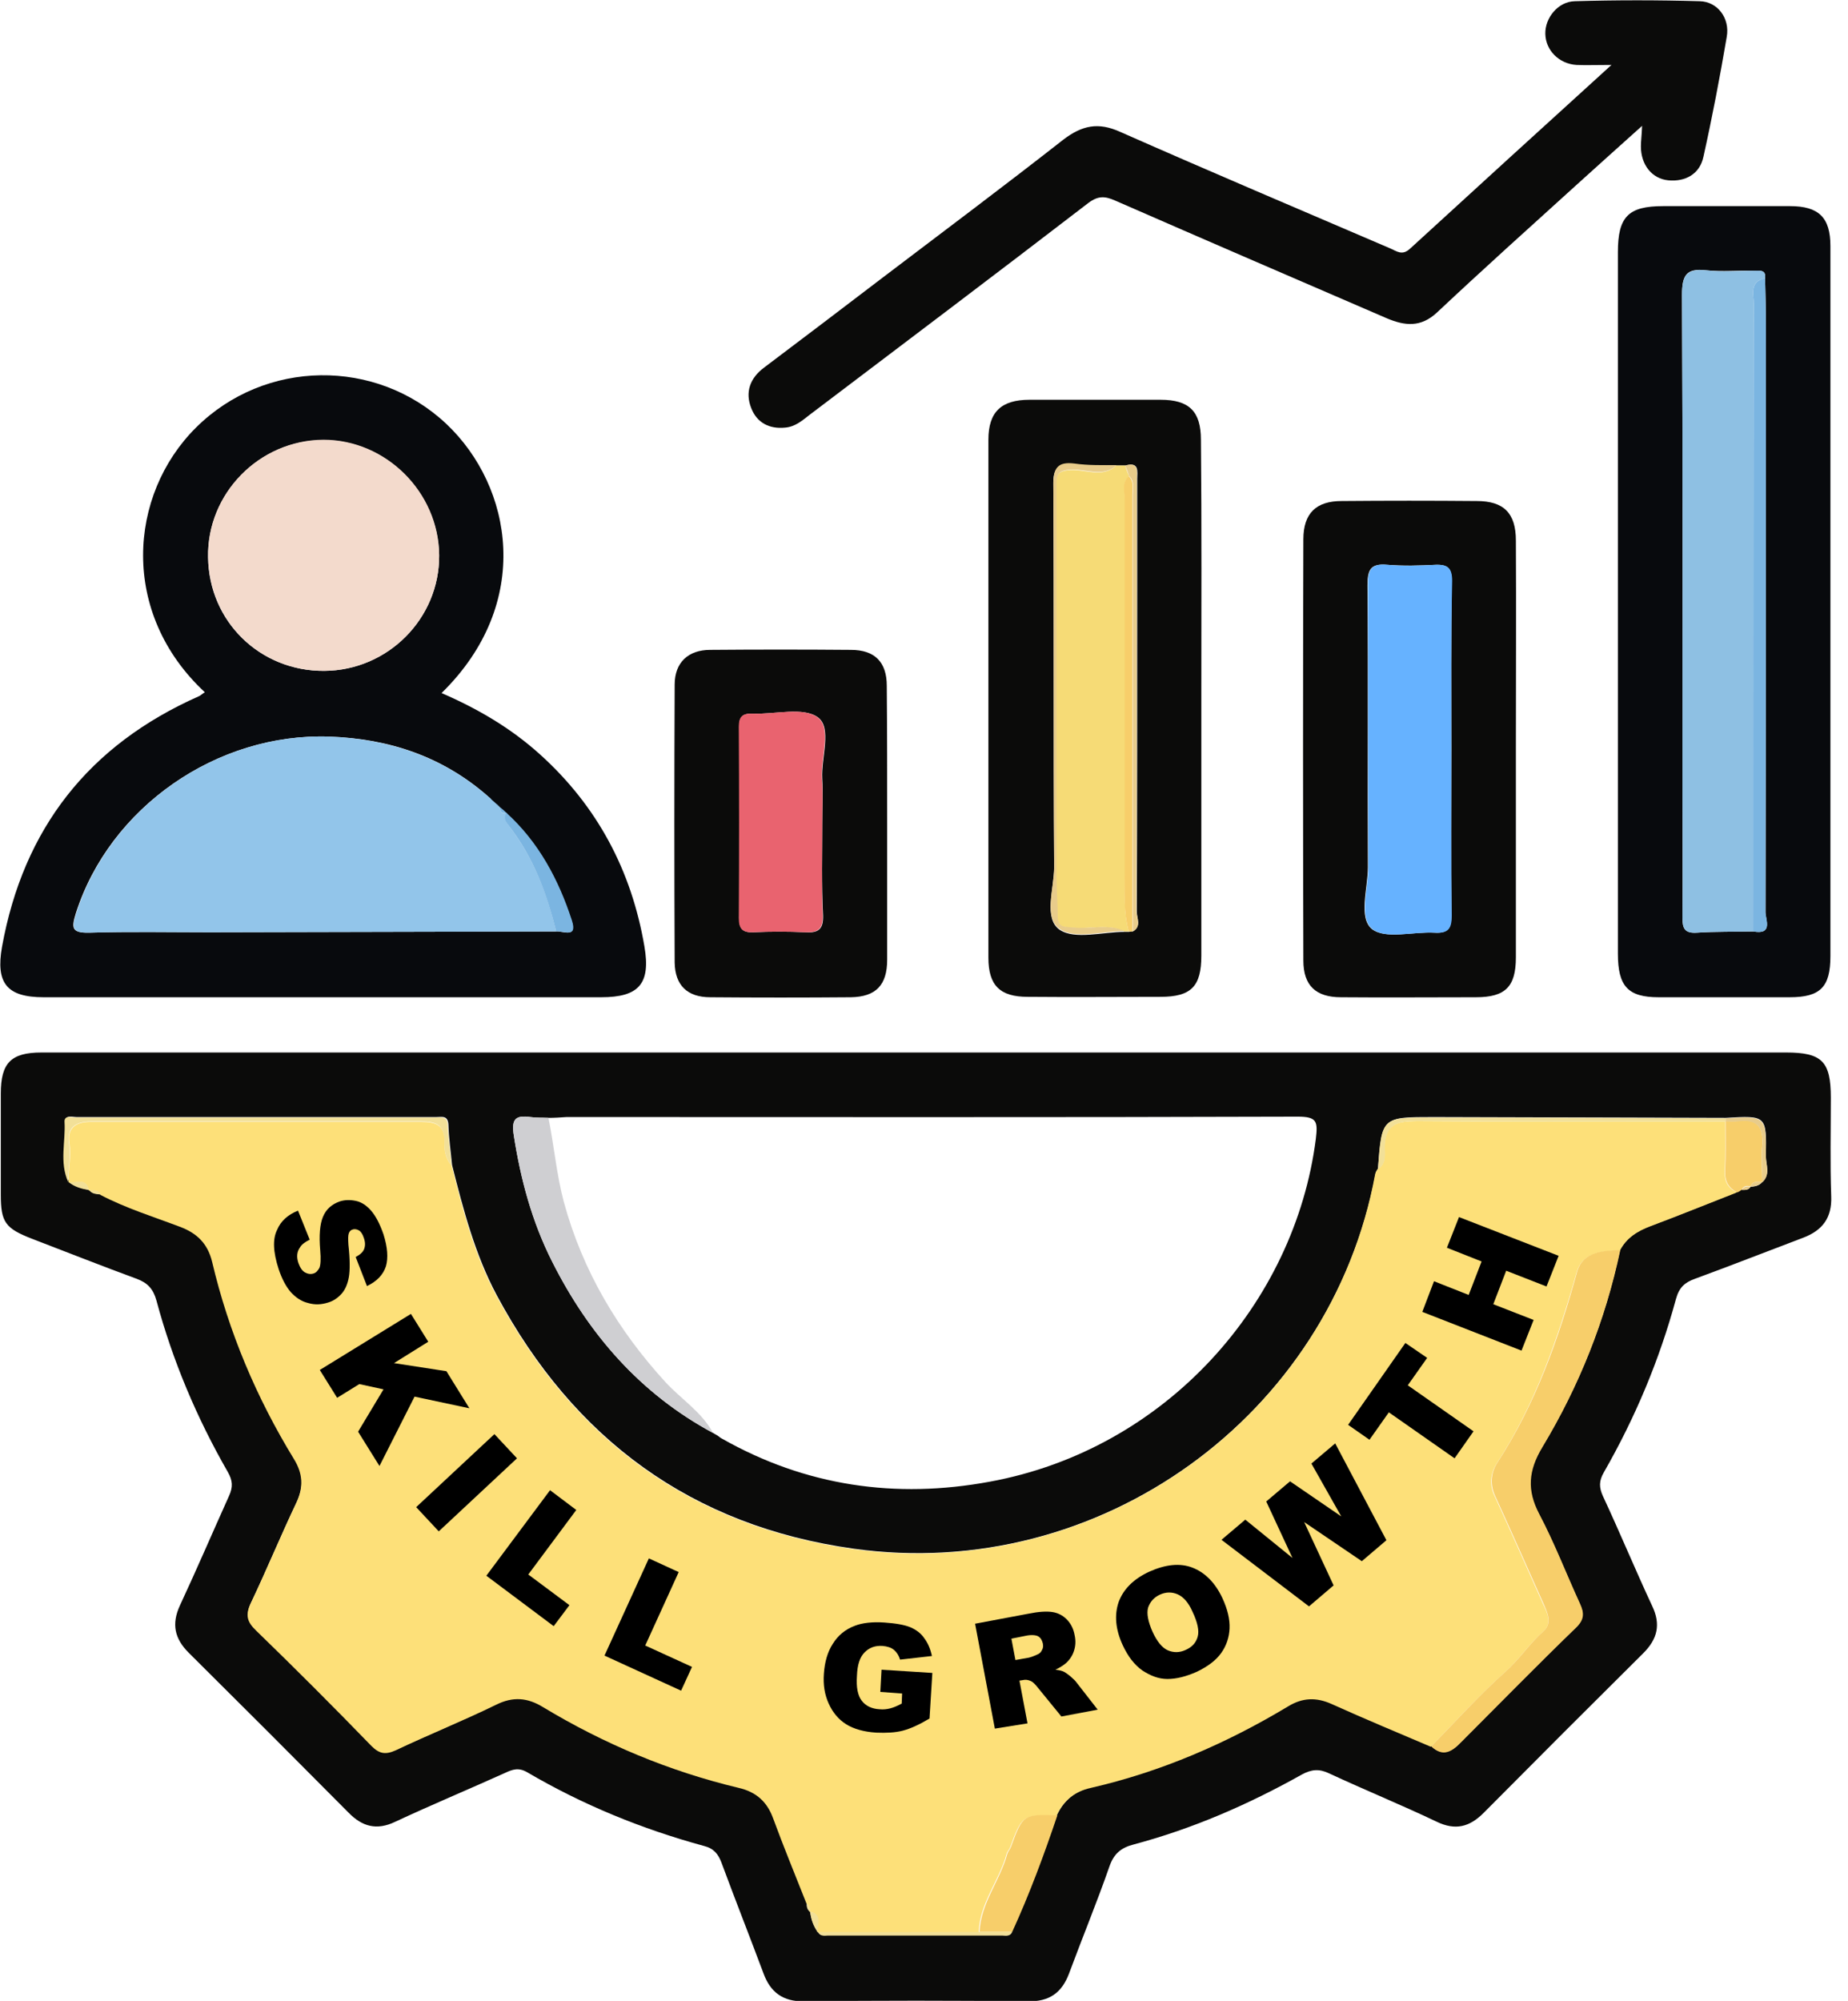 <svg width="85" height="92" viewBox="0 0 85 92" fill="none" xmlns="http://www.w3.org/2000/svg">
<path d="M42.105 48.393C55.46 48.393 68.796 48.393 82.151 48.393C83.802 48.393 84.21 48.801 84.21 50.47C84.21 51.991 84.173 53.493 84.228 55.014C84.265 55.998 83.82 56.572 82.948 56.906C81.279 57.537 79.628 58.186 77.959 58.798C77.495 58.965 77.236 59.188 77.087 59.726C76.327 62.527 75.214 65.179 73.767 67.702C73.544 68.091 73.544 68.388 73.73 68.796C74.509 70.465 75.214 72.172 75.993 73.841C76.401 74.694 76.234 75.362 75.585 76.011C73.136 78.441 70.688 80.889 68.24 83.356C67.59 84.006 66.941 84.172 66.088 83.764C64.456 82.985 62.768 82.299 61.136 81.539C60.672 81.316 60.319 81.353 59.874 81.594C57.426 82.967 54.866 84.08 52.158 84.803C51.565 84.952 51.231 85.23 51.027 85.823C50.452 87.474 49.784 89.088 49.172 90.739C48.838 91.629 48.263 92.037 47.28 92.019C43.848 91.981 40.417 91.981 36.986 92.019C36.002 92.037 35.427 91.592 35.112 90.72C34.481 89.032 33.814 87.344 33.183 85.638C33.035 85.248 32.831 84.989 32.386 84.877C29.529 84.098 26.802 82.985 24.243 81.483C23.853 81.26 23.575 81.353 23.223 81.52C21.535 82.281 19.847 82.985 18.177 83.764C17.324 84.172 16.657 83.987 16.026 83.338C13.596 80.889 11.148 78.441 8.681 75.993C8.031 75.344 7.883 74.676 8.273 73.823C9.052 72.153 9.775 70.465 10.536 68.777C10.721 68.369 10.702 68.073 10.48 67.683C9.052 65.198 7.939 62.564 7.197 59.8C7.048 59.262 6.789 58.984 6.288 58.798C4.674 58.205 3.079 57.574 1.484 56.962C0.241 56.48 0.037 56.202 0.037 54.922C0.037 53.382 0.037 51.824 0.037 50.285C0.037 48.875 0.501 48.393 1.911 48.393C15.284 48.393 28.694 48.393 42.105 48.393ZM80.519 54.569C80.704 54.551 80.908 54.532 81.056 54.347C81.446 53.994 81.223 53.549 81.223 53.16C81.26 51.286 81.242 51.286 79.369 51.398C74.898 51.379 70.41 51.379 65.939 51.36C63.565 51.36 63.565 51.36 63.38 53.735C63.343 53.809 63.269 53.883 63.269 53.976C61.191 65.105 50.563 72.784 39.267 71.207C31.811 70.168 26.394 66.162 22.852 59.559C21.85 57.685 21.312 55.627 20.793 53.568C20.737 52.956 20.644 52.343 20.626 51.731C20.607 51.268 20.329 51.36 20.069 51.36C14.56 51.36 9.052 51.36 3.524 51.36C3.339 51.36 2.986 51.249 3.005 51.565C3.061 52.492 2.764 53.438 3.172 54.328C3.45 54.551 3.765 54.644 4.099 54.699C4.229 54.885 4.433 54.885 4.637 54.903C5.806 55.515 7.067 55.905 8.291 56.368C9.07 56.665 9.571 57.148 9.775 57.982C10.536 61.21 11.815 64.233 13.54 67.052C13.948 67.72 13.986 68.332 13.652 69.056C12.928 70.577 12.279 72.153 11.556 73.674C11.296 74.212 11.389 74.527 11.797 74.935C13.596 76.679 15.358 78.441 17.102 80.24C17.473 80.611 17.751 80.667 18.215 80.444C19.754 79.74 21.312 79.09 22.833 78.348C23.612 77.977 24.28 78.014 25.003 78.46C27.804 80.147 30.809 81.409 33.999 82.169C34.797 82.355 35.279 82.819 35.576 83.56C36.077 84.877 36.596 86.194 37.115 87.493C37.097 87.641 37.134 87.771 37.264 87.864C37.301 88.216 37.412 88.531 37.616 88.81C37.709 89.032 37.913 88.977 38.08 88.977C40.751 88.977 43.403 88.977 46.074 88.977C46.241 88.977 46.445 89.051 46.538 88.81C47.336 87.066 48.003 85.267 48.615 83.449C48.931 82.781 49.431 82.355 50.192 82.169C53.419 81.427 56.424 80.129 59.262 78.422C59.93 78.014 60.56 77.996 61.265 78.311C62.768 78.998 64.307 79.628 65.828 80.277C66.366 80.797 66.793 80.519 67.219 80.073C68.963 78.311 70.688 76.549 72.469 74.843C72.858 74.453 72.858 74.156 72.654 73.73C72.023 72.357 71.486 70.948 70.781 69.612C70.187 68.499 70.28 67.59 70.929 66.533C72.617 63.732 73.841 60.709 74.509 57.481C74.806 56.906 75.306 56.591 75.9 56.368C77.236 55.868 78.571 55.33 79.888 54.81C79.962 54.773 80.018 54.736 80.092 54.699C80.277 54.718 80.426 54.718 80.519 54.569ZM25.226 51.398C24.948 51.379 24.669 51.398 24.391 51.36C23.705 51.268 23.519 51.453 23.631 52.195C23.946 54.217 24.465 56.164 25.393 58.001C27.081 61.358 29.455 64.085 32.794 65.884C32.868 65.921 32.942 65.977 33.016 66.014C33.072 66.051 33.127 66.106 33.202 66.144C37.06 68.332 41.196 68.926 45.518 68.128C53.642 66.644 59.559 59.911 60.523 52.362C60.616 51.565 60.579 51.342 59.689 51.342C48.486 51.379 37.264 51.36 26.061 51.36C25.782 51.379 25.504 51.398 25.226 51.398Z" fill="#0B0B0A"/>
<path d="M9.422 31.829C5.509 28.194 5.898 22.759 9.014 19.661C12.186 16.508 17.305 16.452 20.533 19.494C23.575 22.369 24.539 27.73 20.31 31.866C21.98 32.59 23.501 33.48 24.836 34.685C27.47 37.06 29.047 40.027 29.64 43.514C29.937 45.239 29.381 45.852 27.655 45.852C19.105 45.852 10.554 45.852 2.003 45.852C0.315 45.852 -0.204 45.202 0.093 43.533C1.076 38.098 4.081 34.259 9.144 32.014C9.237 31.977 9.293 31.903 9.422 31.829ZM22.573 36.726C22.518 36.689 22.48 36.652 22.425 36.596C20.347 34.778 17.881 33.962 15.154 33.869C9.979 33.684 5.045 37.115 3.487 41.994C3.283 42.661 3.283 42.902 4.099 42.884C5.954 42.828 7.809 42.865 9.645 42.865C14.95 42.847 20.255 42.847 25.559 42.828C25.893 42.791 26.561 43.162 26.283 42.327C25.671 40.454 24.762 38.729 23.278 37.394L23.241 37.356C23.148 37.282 23.055 37.19 22.963 37.115C22.907 37.06 22.852 37.004 22.777 36.948L22.759 36.93C22.703 36.874 22.647 36.837 22.592 36.782L22.573 36.726ZM14.913 30.846C17.843 30.827 20.218 28.435 20.199 25.541C20.162 22.648 17.751 20.236 14.876 20.236C11.927 20.236 9.515 22.703 9.571 25.634C9.608 28.583 11.964 30.864 14.913 30.846Z" fill="#080A0D"/>
<path d="M84.191 27.73C84.191 33.146 84.191 38.544 84.191 43.96C84.191 45.388 83.727 45.852 82.318 45.852C80.314 45.852 78.293 45.852 76.289 45.852C74.88 45.852 74.416 45.351 74.416 43.848C74.416 36.837 74.416 29.826 74.416 22.815C74.416 19.068 74.416 15.34 74.416 11.593C74.416 9.961 74.898 9.478 76.493 9.478C78.441 9.478 80.389 9.478 82.336 9.478C83.653 9.478 84.191 9.998 84.191 11.315C84.191 16.786 84.191 22.258 84.191 27.73ZM81.186 12.798C81.242 12.39 80.927 12.446 80.704 12.446C79.962 12.428 79.22 12.502 78.478 12.428C77.551 12.316 77.365 12.669 77.365 13.559C77.402 21.071 77.384 28.565 77.384 36.077C77.384 38.117 77.402 40.157 77.384 42.198C77.384 42.698 77.495 42.921 78.052 42.884C78.905 42.828 79.776 42.847 80.648 42.828C81.557 42.995 81.205 42.29 81.205 41.938C81.223 32.961 81.223 23.983 81.223 15.006C81.223 14.282 81.205 13.54 81.186 12.798Z" fill="#080A0D"/>
<path d="M74.12 2.986C73.415 2.986 72.951 3.005 72.506 2.986C71.708 2.931 71.096 2.319 71.078 1.558C71.059 0.835 71.653 0.074 72.432 0.056C74.342 4.7246e-06 76.253 4.7246e-06 78.182 0.056C78.998 0.074 79.573 0.835 79.424 1.688C79.109 3.543 78.757 5.379 78.349 7.215C78.182 7.994 77.532 8.365 76.735 8.291C75.974 8.217 75.474 7.568 75.474 6.733C75.474 6.492 75.511 6.251 75.529 5.787C74.472 6.733 73.526 7.586 72.58 8.44C70.41 10.406 68.221 12.372 66.088 14.375C65.346 15.061 64.623 14.987 63.788 14.635C59.615 12.835 55.441 11.036 51.286 9.219C50.823 9.015 50.508 8.996 50.062 9.33C45.815 12.594 41.53 15.822 37.245 19.068C36.911 19.327 36.578 19.624 36.114 19.661C35.391 19.735 34.816 19.439 34.556 18.771C34.259 18.029 34.5 17.38 35.149 16.898C36.967 15.525 38.785 14.152 40.603 12.761C43.385 10.647 46.167 8.569 48.912 6.418C49.766 5.769 50.508 5.602 51.528 6.065C55.645 7.883 59.8 9.645 63.955 11.426C64.252 11.556 64.493 11.76 64.845 11.444C67.887 8.662 70.911 5.898 74.12 2.986Z" fill="#0B0B0A"/>
<path d="M55.256 32.089C55.256 36.039 55.256 39.99 55.256 43.941C55.256 45.351 54.792 45.833 53.383 45.833C51.342 45.833 49.302 45.852 47.262 45.833C46 45.833 45.462 45.314 45.462 44.034C45.462 36.095 45.462 28.157 45.462 20.218C45.462 18.938 46.056 18.381 47.354 18.381C49.358 18.381 51.361 18.381 53.383 18.381C54.7 18.381 55.237 18.919 55.237 20.218C55.275 24.187 55.256 28.138 55.256 32.089ZM52.103 42.828C52.511 42.606 52.288 42.216 52.288 41.919C52.307 37.023 52.307 32.107 52.307 27.21C52.307 25.485 52.307 23.761 52.307 22.035C52.307 21.683 52.418 21.219 51.769 21.405C51.639 21.405 51.509 21.405 51.361 21.405C50.712 21.386 50.062 21.423 49.413 21.349C48.634 21.275 48.43 21.553 48.449 22.314C48.486 28.175 48.449 34.036 48.486 39.898C48.486 40.881 47.985 42.235 48.745 42.754C49.45 43.218 50.712 42.847 51.732 42.847C51.806 42.847 51.862 42.847 51.936 42.847C51.991 42.828 52.047 42.828 52.103 42.828Z" fill="#0B0B0A"/>
<path d="M69.724 34.37C69.724 37.579 69.724 40.788 69.724 44.015C69.724 45.369 69.241 45.852 67.887 45.852C65.81 45.852 63.751 45.87 61.673 45.852C60.523 45.852 59.949 45.314 59.949 44.164C59.93 37.709 59.93 31.254 59.949 24.799C59.949 23.594 60.542 23.037 61.711 23.037C63.788 23.019 65.847 23.019 67.924 23.037C69.167 23.037 69.724 23.594 69.724 24.855C69.742 28.008 69.724 31.198 69.724 34.37ZM66.756 34.407C66.756 31.848 66.737 29.288 66.774 26.71C66.774 26.135 66.589 25.949 66.032 25.968C65.29 26.005 64.549 26.023 63.806 25.968C63.028 25.894 62.898 26.209 62.898 26.914C62.935 31.235 62.898 35.557 62.916 39.879C62.916 40.862 62.471 42.198 63.102 42.717C63.714 43.199 64.994 42.828 65.977 42.884C66.57 42.921 66.756 42.698 66.756 42.105C66.737 39.527 66.756 36.967 66.756 34.407Z" fill="#0B0B0A"/>
<path d="M40.806 37.913C40.806 39.99 40.806 42.049 40.806 44.127C40.806 45.295 40.287 45.833 39.137 45.852C36.986 45.87 34.815 45.87 32.664 45.852C31.625 45.852 31.05 45.314 31.032 44.257C31.013 39.99 31.013 35.743 31.032 31.477C31.032 30.456 31.662 29.881 32.664 29.881C34.815 29.863 36.986 29.863 39.137 29.881C40.231 29.881 40.788 30.438 40.788 31.532C40.806 33.647 40.806 35.78 40.806 37.913ZM37.82 37.839C37.82 37.152 37.857 36.485 37.82 35.798C37.765 34.834 38.284 33.461 37.616 32.979C36.948 32.497 35.669 32.849 34.648 32.812C34.185 32.794 33.981 32.942 33.999 33.424C34.018 36.355 34.018 39.285 33.999 42.216C33.999 42.698 34.148 42.884 34.648 42.865C35.446 42.828 36.262 42.828 37.06 42.865C37.653 42.902 37.876 42.717 37.857 42.086C37.783 40.677 37.82 39.267 37.82 37.839Z" fill="#0B0B0A"/>
<path d="M20.774 53.586C21.294 55.645 21.813 57.685 22.833 59.577C26.376 66.181 31.792 70.187 39.249 71.226C50.545 72.802 61.191 65.123 63.25 53.994C63.269 53.901 63.324 53.827 63.361 53.753C63.77 53.531 63.677 53.048 63.677 52.752C63.695 51.676 64.27 51.546 65.179 51.546C69.909 51.583 74.639 51.564 79.35 51.564C79.35 52.325 79.369 53.104 79.332 53.864C79.313 54.328 79.48 54.625 79.888 54.829C78.553 55.348 77.236 55.886 75.9 56.387C75.307 56.61 74.806 56.925 74.509 57.5C73.693 57.519 72.784 57.574 72.525 58.483C71.653 61.562 70.614 64.567 68.852 67.275C68.574 67.701 68.481 68.239 68.741 68.777C69.501 70.428 70.224 72.079 70.966 73.73C71.17 74.156 71.412 74.639 70.985 75.01C70.336 75.585 69.872 76.308 69.223 76.883C68.017 77.959 66.941 79.164 65.81 80.314C64.289 79.665 62.768 79.035 61.247 78.348C60.542 78.033 59.911 78.052 59.244 78.46C56.406 80.166 53.401 81.465 50.174 82.206C49.413 82.373 48.912 82.8 48.597 83.486C47.039 83.431 47.002 83.468 46.464 84.933C46.427 85.044 46.316 85.137 46.297 85.248C45.963 86.472 45.054 87.511 45.017 88.847C42.55 88.847 40.065 88.847 37.598 88.847C37.542 88.513 37.839 88.031 37.245 87.901C37.245 87.752 37.227 87.623 37.097 87.53C36.578 86.213 36.04 84.915 35.557 83.597C35.279 82.837 34.779 82.392 33.981 82.206C30.791 81.446 27.786 80.185 24.985 78.497C24.262 78.052 23.594 77.996 22.815 78.385C21.294 79.127 19.717 79.758 18.196 80.481C17.733 80.685 17.454 80.648 17.083 80.277C15.34 78.478 13.578 76.716 11.778 74.972C11.352 74.564 11.278 74.249 11.537 73.711C12.261 72.19 12.91 70.614 13.633 69.093C13.967 68.369 13.93 67.757 13.522 67.09C11.797 64.27 10.517 61.247 9.757 58.019C9.553 57.185 9.07 56.702 8.273 56.406C7.049 55.942 5.787 55.552 4.619 54.94C4.508 54.699 4.285 54.755 4.081 54.736C3.951 54.124 3.487 54.439 3.153 54.365C3.135 53.753 3.283 53.16 3.191 52.547C3.079 51.843 3.524 51.564 4.211 51.583C9.274 51.583 14.32 51.583 19.383 51.583C20.014 51.583 20.459 51.713 20.459 52.492C20.422 52.844 20.478 53.271 20.774 53.586Z" fill="#FDE079"/>
<path d="M65.828 80.296C66.96 79.146 68.035 77.94 69.241 76.865C69.89 76.29 70.354 75.566 71.003 74.991C71.411 74.62 71.17 74.138 70.985 73.711C70.243 72.061 69.519 70.41 68.759 68.759C68.518 68.221 68.592 67.683 68.87 67.256C70.632 64.548 71.689 61.562 72.543 58.465C72.802 57.556 73.711 57.5 74.527 57.481C73.841 60.709 72.635 63.732 70.948 66.533C70.298 67.609 70.224 68.518 70.799 69.612C71.504 70.948 72.042 72.357 72.672 73.73C72.876 74.175 72.876 74.472 72.487 74.843C70.706 76.568 68.981 78.33 67.238 80.073C66.793 80.537 66.385 80.815 65.828 80.296Z" fill="#F7CE6A"/>
<path d="M25.226 51.398C25.485 52.677 25.597 53.994 25.931 55.256C26.802 58.446 28.416 61.154 30.623 63.565C31.347 64.344 32.274 64.919 32.794 65.884C29.455 64.085 27.081 61.358 25.393 58.001C24.465 56.164 23.946 54.217 23.631 52.195C23.519 51.453 23.705 51.268 24.391 51.36C24.669 51.398 24.948 51.398 25.226 51.398Z" fill="#CFCFD2"/>
<path d="M45.054 88.828C45.11 87.493 46 86.473 46.334 85.23C46.371 85.118 46.464 85.026 46.501 84.915C47.039 83.431 47.076 83.412 48.634 83.468C48.022 85.285 47.354 87.085 46.557 88.828C46.056 88.828 45.555 88.828 45.054 88.828Z" fill="#F7CE6A"/>
<path d="M79.906 54.829C79.517 54.625 79.331 54.328 79.35 53.864C79.387 53.104 79.368 52.325 79.368 51.565V51.546C79.554 51.546 79.739 51.565 79.925 51.546C80.834 51.416 81.13 51.824 81.056 52.696C81.001 53.234 81.056 53.79 81.056 54.347C80.852 54.347 80.611 54.273 80.518 54.569L80.481 54.532L80.518 54.551C80.352 54.514 80.203 54.514 80.11 54.699C80.055 54.755 79.981 54.792 79.906 54.829Z" fill="#F7CE6A"/>
<path d="M20.774 53.586C20.477 53.271 20.422 52.844 20.44 52.473C20.44 51.676 19.995 51.565 19.364 51.565C14.301 51.565 9.256 51.565 4.192 51.565C3.506 51.565 3.079 51.824 3.172 52.529C3.264 53.141 3.135 53.735 3.135 54.347C2.726 53.438 3.023 52.492 2.968 51.583C2.949 51.268 3.283 51.379 3.487 51.379C8.996 51.379 14.505 51.379 20.032 51.379C20.292 51.379 20.589 51.305 20.589 51.75C20.626 52.362 20.718 52.974 20.774 53.586Z" fill="#F2E098"/>
<path d="M79.369 51.565C74.639 51.565 69.909 51.583 65.198 51.546C64.289 51.546 63.714 51.676 63.695 52.752C63.695 53.048 63.788 53.512 63.38 53.753C63.547 51.379 63.547 51.361 65.94 51.379C70.41 51.379 74.898 51.398 79.369 51.416C79.369 51.453 79.369 51.509 79.369 51.565Z" fill="#F2E098"/>
<path d="M45.054 88.828C45.555 88.828 46.056 88.828 46.556 88.828C46.464 89.051 46.26 88.995 46.093 88.995C43.422 88.995 40.769 88.995 38.099 88.995C37.931 88.995 37.727 89.051 37.635 88.828C40.102 88.847 42.587 88.828 45.054 88.828Z" fill="#F2E098"/>
<path d="M79.369 51.564C79.369 51.509 79.369 51.453 79.369 51.416C81.224 51.305 81.242 51.305 81.224 53.178C81.224 53.568 81.446 54.013 81.057 54.365C81.057 53.809 81.001 53.271 81.057 52.714C81.131 51.843 80.834 51.435 79.925 51.564C79.74 51.583 79.554 51.564 79.369 51.564Z" fill="#E8CC8B"/>
<path d="M3.153 54.347C3.487 54.421 3.969 54.106 4.081 54.718C3.747 54.662 3.413 54.569 3.153 54.347Z" fill="#F2E098"/>
<path d="M37.264 87.901C37.876 88.031 37.56 88.513 37.616 88.847C37.412 88.569 37.301 88.253 37.264 87.901Z" fill="#F2E098"/>
<path d="M80.519 54.569C80.611 54.273 80.852 54.347 81.056 54.347C80.908 54.532 80.704 54.532 80.519 54.569Z" fill="#E8CC8B"/>
<path d="M4.099 54.718C4.303 54.736 4.526 54.681 4.637 54.922C4.433 54.903 4.229 54.903 4.099 54.718Z" fill="#F2E098"/>
<path d="M80.111 54.718C80.204 54.551 80.352 54.532 80.519 54.569C80.426 54.718 80.278 54.718 80.111 54.718Z" fill="#E8CC8B"/>
<path d="M37.115 87.548C37.264 87.623 37.264 87.771 37.264 87.919C37.134 87.808 37.097 87.697 37.115 87.548Z" fill="#F2E098"/>
<path d="M33.016 66.014C33.072 66.051 33.127 66.106 33.202 66.144C33.146 66.106 33.072 66.051 33.016 66.014Z" fill="#CFCFD2"/>
<path d="M25.578 42.828C20.274 42.847 14.969 42.847 9.664 42.865C7.809 42.865 5.954 42.828 4.118 42.884C3.302 42.902 3.302 42.661 3.506 41.993C5.064 37.115 9.979 33.684 15.173 33.869C17.899 33.981 20.366 34.797 22.444 36.614C22.5 36.652 22.537 36.689 22.592 36.744L22.629 36.781C22.685 36.837 22.741 36.874 22.796 36.93L22.815 36.948C22.87 37.004 22.926 37.06 23 37.115C23.019 37.282 23.037 37.449 23.279 37.356L23.316 37.394C23.167 37.616 23.26 37.783 23.408 37.968C24.521 39.415 25.17 41.066 25.578 42.828Z" fill="#92C5EA"/>
<path d="M14.913 30.846C11.964 30.864 9.627 28.583 9.571 25.615C9.516 22.685 11.927 20.236 14.876 20.218C17.751 20.218 20.181 22.629 20.2 25.523C20.218 28.435 17.844 30.828 14.913 30.846Z" fill="#F3DACC"/>
<path d="M25.578 42.828C25.152 41.066 24.521 39.397 23.39 37.95C23.241 37.764 23.148 37.598 23.297 37.375C24.781 38.729 25.69 40.435 26.302 42.309C26.58 43.162 25.931 42.791 25.578 42.828Z" fill="#7BB5E1"/>
<path d="M23.278 37.356C23.037 37.431 23.018 37.282 23 37.115C23.093 37.19 23.186 37.264 23.278 37.356Z" fill="#7BB5E1"/>
<path d="M22.574 36.726C22.518 36.689 22.481 36.652 22.425 36.596C22.481 36.652 22.537 36.689 22.574 36.726Z" fill="#7BB5E1"/>
<path d="M23 37.097C22.944 37.041 22.889 36.986 22.814 36.93C22.87 36.986 22.926 37.041 23 37.097Z" fill="#7BB5E1"/>
<path d="M80.648 42.828C79.776 42.847 78.923 42.828 78.052 42.884C77.495 42.921 77.384 42.698 77.384 42.197C77.402 40.157 77.384 38.117 77.384 36.077C77.384 28.564 77.402 21.071 77.365 13.559C77.365 12.687 77.551 12.335 78.478 12.427C79.201 12.52 79.962 12.446 80.704 12.446C80.927 12.446 81.242 12.39 81.186 12.798C80.444 12.947 80.667 13.54 80.667 13.985C80.667 23.612 80.667 33.22 80.648 42.828Z" fill="#8EC0E3"/>
<path d="M80.648 42.828C80.648 33.22 80.648 23.593 80.667 13.985C80.667 13.54 80.445 12.947 81.186 12.798C81.205 13.54 81.224 14.282 81.224 15.024C81.224 24.002 81.224 32.979 81.205 41.956C81.224 42.29 81.557 42.995 80.648 42.828Z" fill="#7BB5E1"/>
<path d="M51.917 42.828C51.843 42.828 51.787 42.828 51.713 42.828C50.952 42.457 50.136 42.735 49.357 42.661C49.023 42.624 48.652 42.698 48.634 42.179C48.615 41.567 48.578 40.955 48.578 40.343C48.578 34.852 48.578 29.362 48.578 23.872C48.578 23.352 48.578 22.814 48.578 22.295C48.578 21.869 48.615 21.646 49.246 21.609C49.932 21.572 50.711 21.998 51.342 21.405C51.472 21.405 51.602 21.405 51.75 21.405C51.806 21.572 51.861 21.739 51.935 21.887C51.602 22.184 51.75 22.592 51.75 22.944C51.75 28.694 51.75 34.426 51.75 40.176C51.75 41.047 51.676 41.956 51.917 42.828Z" fill="#F6DB76"/>
<path d="M51.917 42.828C51.676 41.956 51.732 41.066 51.732 40.176C51.732 34.426 51.732 28.694 51.732 22.944C51.732 22.592 51.583 22.202 51.917 21.887C52.177 22.147 52.084 22.462 52.084 22.759C52.084 29.455 52.084 36.132 52.084 42.828C52.047 42.828 51.991 42.828 51.917 42.828Z" fill="#F7CE6A"/>
<path d="M51.361 21.386C50.73 21.98 49.951 21.553 49.265 21.59C48.634 21.627 48.597 21.85 48.597 22.277C48.597 22.796 48.597 23.334 48.597 23.853C48.597 29.343 48.597 34.834 48.597 40.324C48.597 40.936 48.653 41.548 48.653 42.16C48.653 42.68 49.042 42.606 49.376 42.643C50.155 42.736 50.971 42.457 51.731 42.81C50.711 42.81 49.45 43.199 48.745 42.717C47.985 42.198 48.486 40.843 48.486 39.861C48.448 33.999 48.486 28.138 48.448 22.277C48.448 21.516 48.653 21.219 49.413 21.312C50.062 21.405 50.711 21.386 51.361 21.386Z" fill="#E8CC8B"/>
<path d="M52.102 42.828C52.102 36.132 52.102 29.455 52.102 22.759C52.102 22.462 52.195 22.128 51.935 21.887C51.88 21.72 51.824 21.553 51.75 21.405C52.399 21.219 52.288 21.683 52.288 22.035C52.288 23.761 52.288 25.485 52.288 27.21C52.288 32.107 52.288 37.023 52.269 41.919C52.288 42.216 52.511 42.606 52.102 42.828Z" fill="#E8CC8B"/>
<path d="M66.756 34.407C66.756 36.967 66.737 39.527 66.774 42.105C66.774 42.717 66.607 42.921 65.995 42.884C65.012 42.828 63.732 43.199 63.12 42.717C62.49 42.198 62.935 40.862 62.935 39.879C62.916 35.557 62.935 31.235 62.916 26.914C62.916 26.209 63.046 25.894 63.825 25.968C64.567 26.042 65.309 26.005 66.051 25.968C66.607 25.949 66.793 26.135 66.793 26.71C66.737 29.269 66.756 31.848 66.756 34.407Z" fill="#66B2FF"/>
<path d="M37.821 37.839C37.821 39.248 37.783 40.677 37.839 42.086C37.858 42.717 37.635 42.884 37.041 42.865C36.244 42.828 35.446 42.828 34.63 42.865C34.148 42.884 33.981 42.698 33.981 42.216C33.999 39.285 33.999 36.355 33.981 33.424C33.981 32.923 34.166 32.794 34.63 32.812C35.65 32.849 36.93 32.497 37.598 32.979C38.266 33.461 37.746 34.815 37.802 35.798C37.858 36.485 37.821 37.171 37.821 37.839Z" fill="#E9636F"/>
<path d="M13.707 55.664L14.245 56.999C14.023 57.11 13.874 57.222 13.8 57.352C13.652 57.556 13.633 57.797 13.726 58.075C13.8 58.279 13.893 58.427 14.023 58.502C14.153 58.576 14.283 58.594 14.412 58.557C14.542 58.52 14.616 58.427 14.691 58.297C14.746 58.168 14.765 57.889 14.728 57.481C14.672 56.814 14.709 56.294 14.857 55.942C15.006 55.59 15.266 55.367 15.637 55.237C15.878 55.163 16.119 55.163 16.378 55.218C16.638 55.274 16.879 55.441 17.083 55.682C17.287 55.923 17.473 56.276 17.64 56.758C17.825 57.352 17.862 57.834 17.751 58.223C17.621 58.613 17.343 58.91 16.879 59.132L16.36 57.797C16.564 57.685 16.694 57.574 16.75 57.426C16.805 57.277 16.805 57.11 16.731 56.906C16.675 56.739 16.601 56.628 16.508 56.572C16.416 56.517 16.304 56.498 16.212 56.535C16.137 56.554 16.082 56.61 16.045 56.702C16.008 56.795 16.008 56.962 16.026 57.24C16.1 57.908 16.1 58.409 16.045 58.724C15.989 59.039 15.878 59.299 15.711 59.485C15.544 59.67 15.34 59.819 15.08 59.893C14.783 59.985 14.487 60.004 14.171 59.911C13.856 59.837 13.596 59.652 13.374 59.41C13.151 59.151 12.966 58.798 12.817 58.353C12.557 57.556 12.539 56.962 12.743 56.554C12.91 56.146 13.244 55.849 13.707 55.664Z" fill="black"/>
<path d="M18.901 60.412L19.698 61.692L18.122 62.675L20.533 63.046L21.59 64.752L19.068 64.215L17.454 67.405L16.471 65.828L17.64 63.881L16.527 63.639L15.507 64.27L14.709 62.99L18.901 60.412Z" fill="black"/>
<path d="M22.741 65.94L23.779 67.052L20.181 70.41L19.142 69.297L22.741 65.94Z" fill="black"/>
<path d="M25.3 68.518L26.506 69.427L24.299 72.394L26.191 73.804L25.467 74.769L22.37 72.45L25.3 68.518Z" fill="black"/>
<path d="M29.845 71.653L31.217 72.283L29.678 75.659L31.829 76.642L31.328 77.736L27.804 76.123L29.845 71.653Z" fill="black"/>
<path d="M40.491 77.792L40.547 76.772L42.884 76.92L42.754 79.016C42.291 79.294 41.882 79.48 41.53 79.573C41.178 79.665 40.77 79.684 40.306 79.665C39.731 79.628 39.267 79.498 38.915 79.276C38.562 79.053 38.303 78.738 38.117 78.33C37.932 77.922 37.857 77.477 37.895 76.957C37.932 76.419 38.062 75.956 38.303 75.585C38.544 75.195 38.878 74.917 39.323 74.75C39.657 74.62 40.12 74.564 40.677 74.602C41.215 74.639 41.623 74.713 41.882 74.824C42.142 74.936 42.365 75.102 42.513 75.325C42.68 75.548 42.791 75.807 42.865 76.141L41.4 76.308C41.344 76.123 41.252 75.974 41.122 75.863C40.992 75.752 40.807 75.696 40.584 75.677C40.25 75.659 39.99 75.752 39.768 75.974C39.545 76.197 39.434 76.549 39.416 77.05C39.378 77.588 39.453 77.959 39.638 78.2C39.824 78.441 40.102 78.571 40.454 78.59C40.621 78.608 40.788 78.59 40.937 78.552C41.085 78.515 41.27 78.441 41.474 78.33L41.493 77.866L40.491 77.792Z" fill="black"/>
<path d="M45.759 79.48L44.85 74.657L47.317 74.194C47.781 74.101 48.133 74.082 48.393 74.119C48.653 74.156 48.875 74.268 49.061 74.453C49.246 74.639 49.376 74.88 49.431 75.195C49.487 75.455 49.469 75.696 49.394 75.918C49.32 76.141 49.19 76.327 49.023 76.475C48.912 76.568 48.745 76.679 48.541 76.772C48.727 76.79 48.875 76.827 48.968 76.883C49.023 76.92 49.116 76.976 49.246 77.087C49.376 77.198 49.469 77.291 49.506 77.347L50.489 78.608L48.819 78.923L47.744 77.606C47.614 77.439 47.502 77.328 47.41 77.291C47.28 77.236 47.169 77.217 47.02 77.254L46.89 77.273L47.261 79.239L45.759 79.48ZM46.705 76.327L47.336 76.215C47.41 76.197 47.521 76.16 47.725 76.067C47.818 76.03 47.892 75.956 47.929 75.863C47.985 75.77 47.985 75.677 47.966 75.566C47.929 75.418 47.873 75.306 47.744 75.232C47.632 75.177 47.428 75.158 47.169 75.214L46.52 75.344L46.705 76.327Z" fill="black"/>
<path d="M51.639 75.64C51.305 74.917 51.25 74.249 51.454 73.656C51.676 73.062 52.14 72.598 52.863 72.264C53.605 71.931 54.273 71.856 54.848 72.079C55.423 72.302 55.887 72.765 56.221 73.47C56.462 73.99 56.573 74.453 56.554 74.88C56.536 75.288 56.406 75.677 56.165 76.011C55.924 76.345 55.553 76.623 55.052 76.865C54.551 77.087 54.106 77.198 53.698 77.198C53.29 77.198 52.919 77.05 52.548 76.809C52.177 76.549 51.88 76.16 51.639 75.64ZM53.012 75.028C53.216 75.473 53.457 75.77 53.717 75.881C53.976 75.993 54.254 75.993 54.533 75.863C54.829 75.733 55.015 75.529 55.089 75.251C55.163 74.991 55.089 74.602 54.848 74.101C54.663 73.674 54.421 73.415 54.162 73.303C53.902 73.192 53.624 73.192 53.346 73.322C53.067 73.452 52.9 73.656 52.808 73.915C52.733 74.194 52.808 74.564 53.012 75.028Z" fill="black"/>
<path d="M56.183 70.799L57.278 69.872L59.448 71.634L58.242 69.037L59.336 68.11L61.692 69.723L60.319 67.293L61.414 66.366L63.769 70.818L62.638 71.782L59.986 69.983L61.34 72.895L60.208 73.86L56.183 70.799Z" fill="black"/>
<path d="M62.007 65.513L64.641 61.748L65.643 62.434L64.752 63.695L67.776 65.81L66.904 67.052L63.881 64.938L62.99 66.199L62.007 65.513Z" fill="black"/>
<path d="M65.42 60.319L65.958 58.91L67.553 59.54L68.147 58.001L66.552 57.37L67.108 55.96L71.69 57.741L71.133 59.151L69.278 58.427L68.685 59.967L70.54 60.69L69.983 62.1L65.42 60.319Z" fill="black"/>
</svg>
